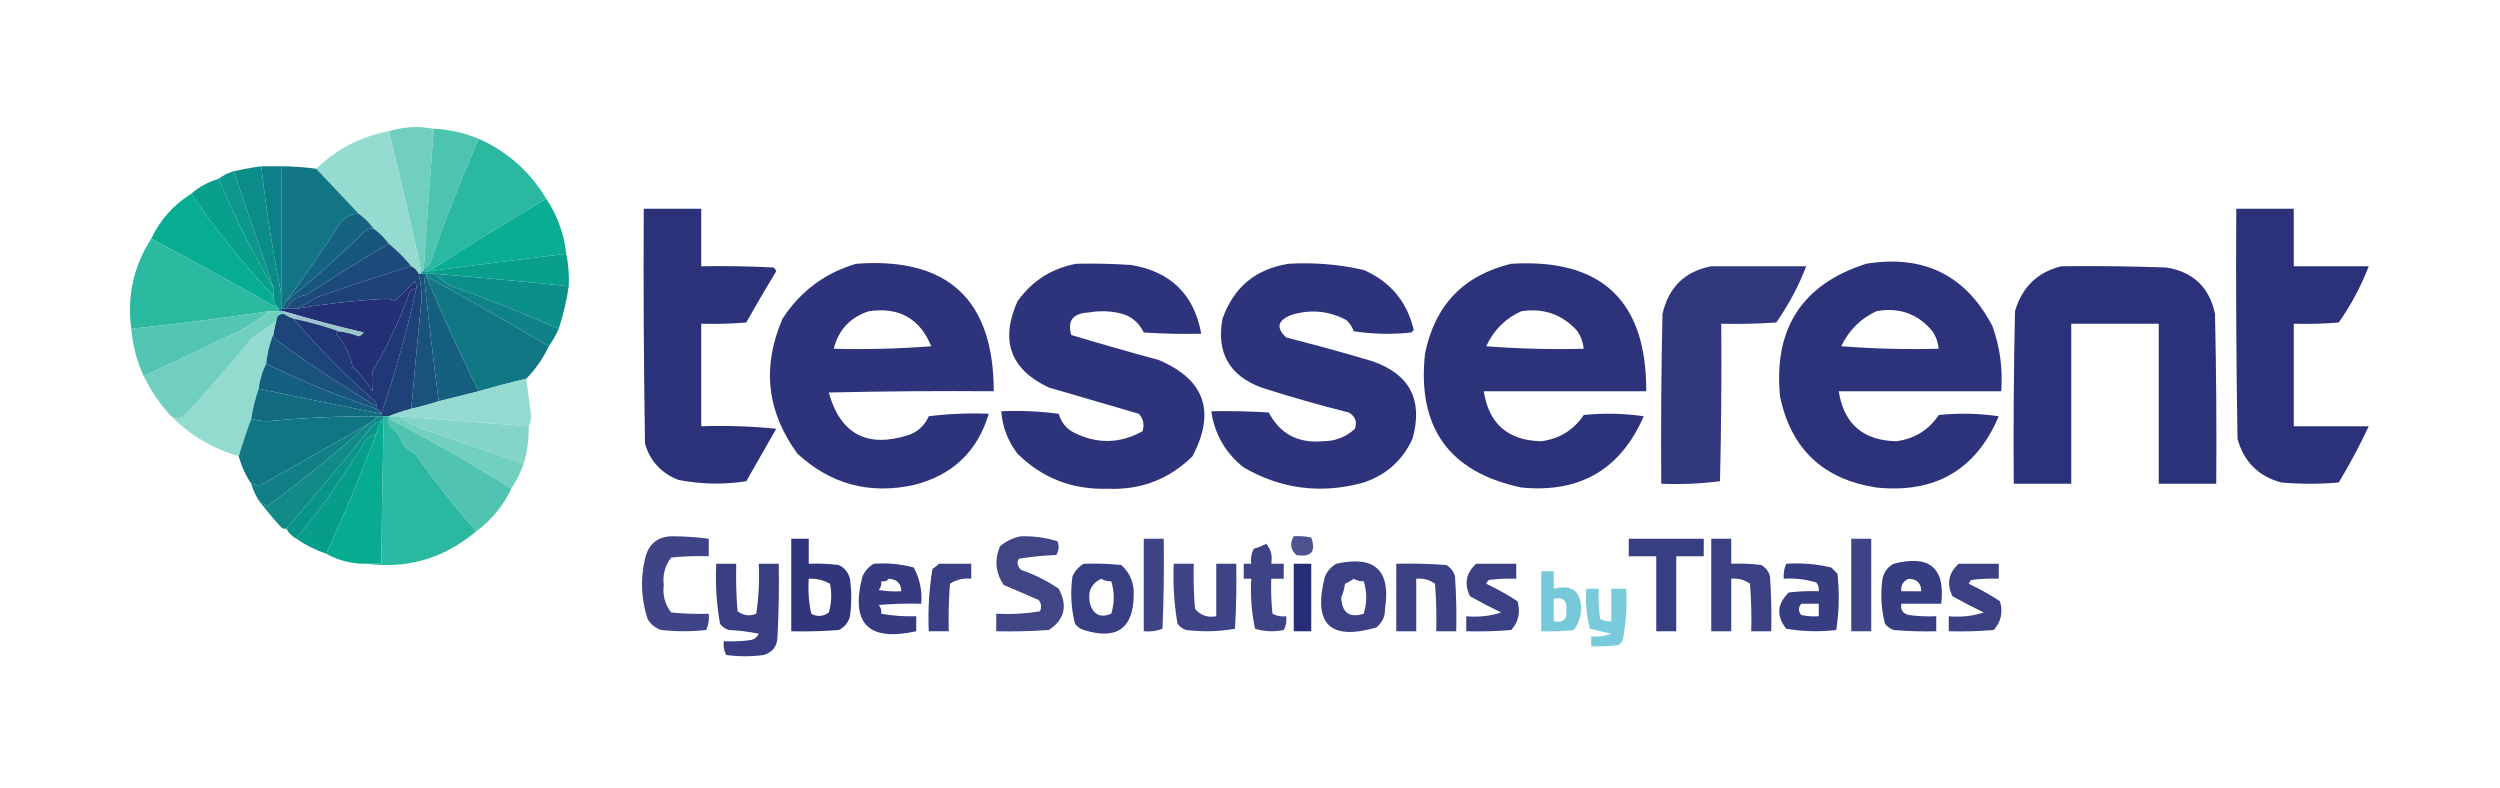 <?xml version="1.0" encoding="UTF-8"?>
<!DOCTYPE svg PUBLIC "-//W3C//DTD SVG 1.1//EN" "http://www.w3.org/Graphics/SVG/1.1/DTD/svg11.dtd">
<svg xmlns="http://www.w3.org/2000/svg" version="1.1" width="1000px" height="315px" style="shape-rendering:geometricPrecision; text-rendering:geometricPrecision; image-rendering:optimizeQuality; fill-rule:evenodd; clip-rule:evenodd" xmlns:xlink="http://www.w3.org/1999/xlink">
<g><path style="opacity:0.993" fill="#70cfbf" d="M 173.5,51.5 C 172.072,70.16 170.739,88.827 169.5,107.5C 169.5,107.833 169.5,108.167 169.5,108.5C 169.167,108.5 168.833,108.5 168.5,108.5C 164.485,89.772 160.152,71.105 155.5,52.5C 161.45,50.689 167.45,50.356 173.5,51.5 Z"/></g>
<g><path style="opacity:0.976" fill="#49c2ae" d="M 173.5,51.5 C 179.742,51.804 185.742,53.138 191.5,55.5C 184.399,71.876 177.899,88.543 172,105.5C 171.292,106.381 170.458,107.047 169.5,107.5C 170.739,88.827 172.072,70.16 173.5,51.5 Z"/></g>
<g><path style="opacity:0.978" fill="#94dacf" d="M 155.5,52.5 C 160.152,71.105 164.485,89.772 168.5,108.5C 168.5,108.833 168.5,109.167 168.5,109.5C 168.167,109.5 167.833,109.5 167.5,109.5C 166.833,108.167 165.833,107.167 164.5,106.5C 161.833,103.167 158.833,100.167 155.5,97.5C 153.833,95.167 151.833,93.167 149.5,91.5C 147.833,89.167 145.833,87.167 143.5,85.5C 137.833,79.5 132.167,73.5 126.5,67.5C 134.613,59.609 144.28,54.609 155.5,52.5 Z"/></g>
<g><path style="opacity:0.99" fill="#0b7f86" d="M 104.5,66.5 C 107.167,66.5 109.833,66.5 112.5,66.5C 112.593,83.603 112.593,100.603 112.5,117.5C 109.105,100.75 106.439,83.75 104.5,66.5 Z"/></g>
<g><path style="opacity:0.979" fill="#088a87" d="M 104.5,66.5 C 106.439,83.75 109.105,100.75 112.5,117.5C 112.5,119.5 112.5,121.5 112.5,123.5C 112.5,123.833 112.5,124.167 112.5,124.5C 112.167,124.5 111.833,124.5 111.5,124.5C 111.5,124.167 111.5,123.833 111.5,123.5C 110.058,122.18 109.392,120.514 109.5,118.5C 109.5,117.5 109.5,116.5 109.5,115.5C 104.163,99.822 98.83,84.156 93.5,68.5C 97.136,67.674 100.803,67.008 104.5,66.5 Z"/></g>
<g><path style="opacity:0.987" fill="#107484" d="M 112.5,66.5 C 117.193,66.54 121.859,66.873 126.5,67.5C 132.167,73.5 137.833,79.5 143.5,85.5C 141.071,85.444 138.737,86.444 136.5,88.5C 129.463,99.508 122.13,110.175 114.5,120.5C 113.89,121.391 113.557,122.391 113.5,123.5C 113.167,123.5 112.833,123.5 112.5,123.5C 112.5,121.5 112.5,119.5 112.5,117.5C 112.593,100.603 112.593,83.603 112.5,66.5 Z"/></g>
<g><path style="opacity:0.97" fill="#069389" d="M 93.5,68.5 C 98.83,84.156 104.163,99.822 109.5,115.5C 101.234,101.416 93.901,86.749 87.5,71.5C 89.25,70.13 91.25,69.13 93.5,68.5 Z"/></g>
<g><path style="opacity:0.971" fill="#24b79d" d="M 191.5,55.5 C 203.007,60.673 212.007,68.674 218.5,79.5C 202.511,88.977 186.845,98.644 171.5,108.5C 170.833,108.5 170.167,108.5 169.5,108.5C 169.5,108.167 169.5,107.833 169.5,107.5C 170.458,107.047 171.292,106.381 172,105.5C 177.899,88.543 184.399,71.876 191.5,55.5 Z"/></g>
<g><path style="opacity:0.974" fill="#039d8a" d="M 87.5,71.5 C 93.901,86.749 101.234,101.416 109.5,115.5C 109.5,116.5 109.5,117.5 109.5,118.5C 97.452,105.774 86.452,92.108 76.5,77.5C 79.678,74.742 83.345,72.742 87.5,71.5 Z"/></g>
<g><path style="opacity:0.98" fill="#05ac90" d="M 218.5,79.5 C 222.927,86.109 225.594,93.442 226.5,101.5C 208.156,103.74 189.822,106.073 171.5,108.5C 186.845,98.644 202.511,88.977 218.5,79.5 Z"/></g>
<g><path style="opacity:0.96" fill="#242a75" d="M 257.5,83.5 C 265.167,83.5 272.833,83.5 280.5,83.5C 280.5,91.167 280.5,98.833 280.5,106.5C 290.172,106.334 299.839,106.5 309.5,107C 309.957,107.414 310.291,107.914 310.5,108.5C 306.374,115.251 302.374,122.085 298.5,129C 292.509,129.499 286.509,129.666 280.5,129.5C 280.5,143.167 280.5,156.833 280.5,170.5C 290.522,170.168 300.522,170.501 310.5,171.5C 306.5,178.5 302.5,185.5 298.5,192.5C 289.457,193.882 280.457,193.715 271.5,192C 264.609,189.377 260.109,184.544 258,177.5C 257.5,146.168 257.333,114.835 257.5,83.5 Z"/></g>
<g><path style="opacity:0.958" fill="#242a75" d="M 894.5,83.5 C 902.167,83.5 909.833,83.5 917.5,83.5C 917.5,91.167 917.5,98.833 917.5,106.5C 927.5,106.5 937.5,106.5 947.5,106.5C 944.436,114.459 940.436,121.959 935.5,129C 929.509,129.499 923.509,129.666 917.5,129.5C 917.5,143.167 917.5,156.833 917.5,170.5C 927.5,170.5 937.5,170.5 947.5,170.5C 943.927,178.142 939.927,185.642 935.5,193C 927.833,193.667 920.167,193.667 912.5,193C 903.325,190.491 897.491,184.658 895,175.5C 894.5,144.835 894.333,114.168 894.5,83.5 Z"/></g>
<g><path style="opacity:1" fill="#156380" d="M 143.5,85.5 C 145.833,87.167 147.833,89.167 149.5,91.5C 148.448,91.35 147.448,91.517 146.5,92C 136.237,102.105 125.57,111.605 114.5,120.5C 122.13,110.175 129.463,99.508 136.5,88.5C 138.737,86.444 141.071,85.444 143.5,85.5 Z"/></g>
<g><path style="opacity:0.982" fill="#04ac90" d="M 76.5,77.5 C 86.452,92.108 97.452,105.774 109.5,118.5C 109.392,120.514 110.058,122.18 111.5,123.5C 94.829,113.989 77.829,104.656 60.5,95.5C 64.04,87.957 69.374,81.957 76.5,77.5 Z"/></g>
<g><path style="opacity:1" fill="#18577d" d="M 149.5,91.5 C 151.833,93.167 153.833,95.167 155.5,97.5C 144.414,104.064 133.414,110.897 122.5,118C 118.879,118.456 116.212,120.289 114.5,123.5C 114.167,123.5 113.833,123.5 113.5,123.5C 113.557,122.391 113.89,121.391 114.5,120.5C 125.57,111.605 136.237,102.105 146.5,92C 147.448,91.517 148.448,91.35 149.5,91.5 Z"/></g>
<g><path style="opacity:0.975" fill="#039d8a" d="M 226.5,101.5 C 227.373,105.768 227.706,110.102 227.5,114.5C 209.52,112.613 191.52,110.946 173.5,109.5C 172.5,109.5 171.5,109.5 170.5,109.5C 170.167,109.5 169.833,109.5 169.5,109.5C 169.167,109.5 168.833,109.5 168.5,109.5C 168.5,109.167 168.5,108.833 168.5,108.5C 168.833,108.5 169.167,108.5 169.5,108.5C 170.167,108.5 170.833,108.5 171.5,108.5C 189.822,106.073 208.156,103.74 226.5,101.5 Z"/></g>
<g><path style="opacity:1" fill="#1c4a7a" d="M 155.5,97.5 C 158.833,100.167 161.833,103.167 164.5,106.5C 151.776,110.355 139.11,114.522 126.5,119C 123.895,120.797 121.229,122.297 118.5,123.5C 117.167,123.5 115.833,123.5 114.5,123.5C 116.212,120.289 118.879,118.456 122.5,118C 133.414,110.897 144.414,104.064 155.5,97.5 Z"/></g>
<g><path style="opacity:0.953" fill="#242a75" d="M 342.5,105.5 C 379.131,102.798 397.464,119.798 397.5,156.5C 375.497,156.333 353.497,156.5 331.5,157C 336.173,173.672 346.839,179.339 363.5,174C 367.246,172.631 369.912,170.131 371.5,166.5C 379.472,165.502 387.472,165.169 395.5,165.5C 390.988,180.62 380.988,190.12 365.5,194C 347.755,197.857 332.255,193.69 319,181.5C 306.695,164.688 304.695,146.688 313,127.5C 320.172,116.481 330.005,109.148 342.5,105.5 Z M 347.5,124.5 C 359.584,122.704 367.917,127.37 372.5,138.5C 359.517,139.499 346.517,139.832 333.5,139.5C 335.426,131.908 340.093,126.908 347.5,124.5 Z"/></g>
<g><path style="opacity:0.953" fill="#242a75" d="M 430.5,105.5 C 437.841,105.334 445.174,105.5 452.5,106C 468.34,108.674 477.674,117.841 480.5,133.5C 472.826,133.666 465.159,133.5 457.5,133C 455.23,128.395 451.564,125.728 446.5,125C 442.833,124.333 439.167,124.333 435.5,125C 429.191,125.277 426.858,128.277 428.5,134C 440.094,137.483 451.761,140.816 463.5,144C 481.88,151.801 486.38,164.634 477,182.5C 467.63,191.738 456.297,196.071 443,195.5C 428.944,195.929 416.944,191.262 407,181.5C 403.146,176.461 400.979,170.795 400.5,164.5C 408.196,164.169 415.862,164.503 423.5,165.5C 424.441,168.901 426.441,171.401 429.5,173C 438.82,177.677 447.987,177.51 457,172.5C 457.839,169.86 457.339,167.527 455.5,165.5C 443.522,162.005 431.522,158.505 419.5,155C 404.133,147.751 399.966,136.251 407,120.5C 412.863,112.324 420.696,107.324 430.5,105.5 Z"/></g>
<g><path style="opacity:0.953" fill="#242a75" d="M 515.5,105.5 C 525.642,104.915 535.642,105.748 545.5,108C 556.165,112.661 562.832,120.661 565.5,132C 565.167,132.333 564.833,132.667 564.5,133C 556.812,133.831 549.145,133.665 541.5,132.5C 540.872,130.742 539.872,129.242 538.5,128C 531.455,124.296 524.122,123.629 516.5,126C 510.992,128.155 510.325,131.155 514.5,135C 526.066,137.933 537.566,141.1 549,144.5C 563.979,149.735 569.313,160.068 565,175.5C 561.043,184.122 554.543,189.955 545.5,193C 528.607,197.699 512.607,195.699 497.5,187C 490.192,181.217 485.859,173.717 484.5,164.5C 492.174,164.334 499.841,164.5 507.5,165C 511.996,173.52 519.162,177.353 529,176.5C 534.055,176.505 538.388,174.838 542,171.5C 542.92,168.692 542.087,166.525 539.5,165C 527.738,162.047 516.071,158.713 504.5,155C 491.681,150.199 486.514,141.033 489,127.5C 493.433,114.902 502.267,107.569 515.5,105.5 Z"/></g>
<g><path style="opacity:0.954" fill="#242a75" d="M 604.5,105.5 C 640.645,103.312 658.645,120.312 658.5,156.5C 636.833,156.5 615.167,156.5 593.5,156.5C 595.54,169.536 603.207,176.202 616.5,176.5C 623.801,175.522 629.468,172.022 633.5,166C 641.521,165.168 649.521,165.335 657.5,166.5C 648.223,187.814 631.89,197.314 608.5,195C 579.669,188.879 566.835,171.045 570,141.5C 573.901,122.101 585.401,110.101 604.5,105.5 Z M 608.5,124.5 C 617.502,123.111 625.002,125.777 631,132.5C 632.411,134.65 633.245,136.984 633.5,139.5C 620.483,139.832 607.483,139.499 594.5,138.5C 597.477,132.036 602.144,127.37 608.5,124.5 Z"/></g>
<g><path style="opacity:0.954" fill="#242a75" d="M 746.5,105.5 C 769.541,101.771 786.374,110.104 797,130.5C 799.995,138.905 801.161,147.572 800.5,156.5C 778.833,156.5 757.167,156.5 735.5,156.5C 737.513,169.506 745.18,176.172 758.5,176.5C 765.801,175.522 771.468,172.022 775.5,166C 783.521,165.168 791.521,165.335 799.5,166.5C 790.375,187.967 774.042,197.467 750.5,195C 729.2,191.699 716.367,179.532 712,158.5C 709.405,131.323 720.905,113.657 746.5,105.5 Z M 750.5,124.5 C 759.595,122.802 767.095,125.469 773,132.5C 774.411,134.65 775.245,136.984 775.5,139.5C 762.483,139.832 749.483,139.499 736.5,138.5C 739.575,132.092 744.241,127.425 750.5,124.5 Z"/></g>
<g><path style="opacity:0.934" fill="#242a75" d="M 684.5,106.5 C 697.167,106.5 709.833,106.5 722.5,106.5C 719.436,114.459 715.436,121.959 710.5,129C 703.174,129.5 695.841,129.666 688.5,129.5C 688.667,150.503 688.5,171.503 688,192.5C 680.253,193.482 672.42,193.815 664.5,193.5C 664.333,170.831 664.5,148.164 665,125.5C 667.451,114.88 673.951,108.547 684.5,106.5 Z"/></g>
<g><path style="opacity:0.963" fill="#242a75" d="M 824.5,106.5 C 838.504,106.333 852.504,106.5 866.5,107C 877.212,108.712 883.712,114.879 886,125.5C 886.5,148.164 886.667,170.831 886.5,193.5C 878.833,193.5 871.167,193.5 863.5,193.5C 863.5,172.167 863.5,150.833 863.5,129.5C 851.833,129.5 840.167,129.5 828.5,129.5C 828.5,150.833 828.5,172.167 828.5,193.5C 820.833,193.5 813.167,193.5 805.5,193.5C 805.333,170.498 805.5,147.498 806,124.5C 808.789,114.875 814.956,108.875 824.5,106.5 Z"/></g>
<g><path style="opacity:0.992" fill="#2ab89f" d="M 60.5,95.5 C 77.829,104.656 94.829,113.989 111.5,123.5C 111.5,123.833 111.5,124.167 111.5,124.5C 110.167,124.5 108.833,124.5 107.5,124.5C 89.221,127.243 70.888,129.577 52.5,131.5C 50.77,118.428 53.437,106.428 60.5,95.5 Z"/></g>
<g><path style="opacity:0.977" fill="#088d88" d="M 173.5,109.5 C 191.52,110.946 209.52,112.613 227.5,114.5C 226.639,120.278 225.306,125.944 223.5,131.5C 209.05,125.182 194.383,119.349 179.5,114C 177.369,112.53 175.369,111.03 173.5,109.5 Z"/></g>
<g><path style="opacity:0.982" fill="#0b8086" d="M 170.5,110.5 C 170.5,110.167 170.5,109.833 170.5,109.5C 171.5,109.5 172.5,109.5 173.5,109.5C 175.369,111.03 177.369,112.53 179.5,114C 194.383,119.349 209.05,125.182 223.5,131.5C 222.404,134.032 221.071,136.365 219.5,138.5C 203.302,128.902 186.969,119.569 170.5,110.5 Z"/></g>
<g><path style="opacity:0.999" fill="#1e4178" d="M 164.5,106.5 C 165.833,107.167 166.833,108.167 167.5,109.5C 168.419,113.446 168.752,117.279 168.5,121C 167.098,135.116 165.765,149.283 164.5,163.5C 161.368,164.36 158.368,165.36 155.5,166.5C 154.833,166.5 154.167,166.5 153.5,166.5C 153.167,166.5 152.833,166.5 152.5,166.5C 152.5,166.167 152.5,165.833 152.5,165.5C 158.08,149.193 162.746,132.527 166.5,115.5C 166.649,114.448 166.483,113.448 166,112.5C 163.333,115.167 160.667,117.833 158,120.5C 156.938,119.903 155.772,119.57 154.5,119.5C 142.418,120.177 130.418,121.51 118.5,123.5C 121.229,122.297 123.895,120.797 126.5,119C 139.11,114.522 151.776,110.355 164.5,106.5 Z"/></g>
<g><path style="opacity:1" fill="#15607f" d="M 169.5,109.5 C 169.833,109.5 170.167,109.5 170.5,109.5C 170.5,109.833 170.5,110.167 170.5,110.5C 176.952,126.072 183.952,141.405 191.5,156.5C 186.166,157.834 180.833,159.167 175.5,160.5C 173.254,143.528 171.254,126.528 169.5,109.5 Z"/></g>
<g><path style="opacity:0.982" fill="#0f7583" d="M 170.5,110.5 C 186.969,119.569 203.302,128.902 219.5,138.5C 217.237,143.365 214.237,147.698 210.5,151.5C 204.123,153.011 197.79,154.677 191.5,156.5C 183.952,141.405 176.952,126.072 170.5,110.5 Z"/></g>
<g><path style="opacity:1" fill="#233076" d="M 166.5,115.5 C 165.504,115.414 164.671,115.748 164,116.5C 160.082,127.669 155.082,138.336 149,148.5C 149.253,151.133 149.253,153.8 149,156.5C 146.683,152.854 144.016,149.52 141,146.5C 139.893,141.619 137.726,137.286 134.5,133.5C 134.624,132.893 134.957,132.56 135.5,132.5C 138.238,132.851 140.904,133.518 143.5,134.5C 144.308,134.192 144.975,133.692 145.5,133C 134.731,130.464 124.064,127.631 113.5,124.5C 113.167,124.5 112.833,124.5 112.5,124.5C 112.5,124.167 112.5,123.833 112.5,123.5C 112.833,123.5 113.167,123.5 113.5,123.5C 113.833,123.5 114.167,123.5 114.5,123.5C 115.833,123.5 117.167,123.5 118.5,123.5C 130.418,121.51 142.418,120.177 154.5,119.5C 155.772,119.57 156.938,119.903 158,120.5C 160.667,117.833 163.333,115.167 166,112.5C 166.483,113.448 166.649,114.448 166.5,115.5 Z"/></g>
<g><path style="opacity:0.788" fill="#80b7be" d="M 113.5,124.5 C 124.064,127.631 134.731,130.464 145.5,133C 144.975,133.692 144.308,134.192 143.5,134.5C 140.904,133.518 138.238,132.851 135.5,132.5C 129.709,130.464 123.709,128.798 117.5,127.5C 116.005,127.011 114.671,126.345 113.5,125.5C 113.5,125.167 113.5,124.833 113.5,124.5 Z"/></g>
<g><path style="opacity:0.992" fill="#51c5b1" d="M 107.5,124.5 C 103.9,127.643 99.9,130.309 95.5,132.5C 82.812,138.511 70.145,144.511 57.5,150.5C 54.745,144.481 53.078,138.147 52.5,131.5C 70.888,129.577 89.221,127.243 107.5,124.5 Z"/></g>
<g><path style="opacity:1" fill="#1c4579" d="M 113.5,125.5 C 114.671,126.345 116.005,127.011 117.5,127.5C 127.414,139.248 138.247,150.248 150,160.5C 150.464,161.094 150.631,161.761 150.5,162.5C 136.795,154.307 123.462,145.474 110.5,136C 109.748,135.329 109.414,134.496 109.5,133.5C 109.629,131.784 109.962,130.117 110.5,128.5C 110.5,126.5 111.5,125.5 113.5,125.5 Z"/></g>
<g><path style="opacity:0.998" fill="#93dacf" d="M 110.5,128.5 C 109.962,130.117 109.629,131.784 109.5,133.5C 107.898,137.239 106.898,141.239 106.5,145.5C 104.899,148.55 103.899,151.884 103.5,155.5C 102.097,159.381 101.097,163.381 100.5,167.5C 98.679,172.452 97.012,177.452 95.5,182.5C 85.071,179.457 76.071,174.124 68.5,166.5C 70.239,167.434 71.905,167.434 73.5,166.5C 82.815,156.513 91.815,146.18 100.5,135.5C 103.906,133.065 107.239,130.732 110.5,128.5 Z"/></g>
<g><path style="opacity:1" fill="#19527c" d="M 167.5,109.5 C 167.833,109.5 168.167,109.5 168.5,109.5C 168.833,109.5 169.167,109.5 169.5,109.5C 171.254,126.528 173.254,143.528 175.5,160.5C 171.893,161.652 168.227,162.652 164.5,163.5C 165.765,149.283 167.098,135.116 168.5,121C 168.752,117.279 168.419,113.446 167.5,109.5 Z"/></g>
<g><path style="opacity:1" fill="#19527c" d="M 109.5,133.5 C 109.414,134.496 109.748,135.329 110.5,136C 123.462,145.474 136.795,154.307 150.5,162.5C 150.5,162.833 150.5,163.167 150.5,163.5C 135.367,158.46 120.7,152.46 106.5,145.5C 106.898,141.239 107.898,137.239 109.5,133.5 Z"/></g>
<g><path style="opacity:1" fill="#203877" d="M 166.5,115.5 C 162.746,132.527 158.08,149.193 152.5,165.5C 152.167,164.5 151.5,163.833 150.5,163.5C 150.5,163.167 150.5,162.833 150.5,162.5C 150.631,161.761 150.464,161.094 150,160.5C 138.247,150.248 127.414,139.248 117.5,127.5C 123.709,128.798 129.709,130.464 135.5,132.5C 134.957,132.56 134.624,132.893 134.5,133.5C 137.726,137.286 139.893,141.619 141,146.5C 144.016,149.52 146.683,152.854 149,156.5C 149.253,153.8 149.253,151.133 149,148.5C 155.082,138.336 160.082,127.669 164,116.5C 164.671,115.748 165.504,115.414 166.5,115.5 Z"/></g>
<g><path style="opacity:0.999" fill="#70cfbf" d="M 107.5,124.5 C 108.833,124.5 110.167,124.5 111.5,124.5C 111.833,124.5 112.167,124.5 112.5,124.5C 112.833,124.5 113.167,124.5 113.5,124.5C 113.5,124.833 113.5,125.167 113.5,125.5C 111.5,125.5 110.5,126.5 110.5,128.5C 107.239,130.732 103.906,133.065 100.5,135.5C 91.815,146.18 82.815,156.513 73.5,166.5C 71.905,167.434 70.239,167.434 68.5,166.5C 64.052,161.716 60.386,156.383 57.5,150.5C 70.145,144.511 82.812,138.511 95.5,132.5C 99.9,130.309 103.9,127.643 107.5,124.5 Z"/></g>
<g><path style="opacity:1" fill="#165e7f" d="M 106.5,145.5 C 120.7,152.46 135.367,158.46 150.5,163.5C 151.5,163.833 152.167,164.5 152.5,165.5C 136.15,162.275 119.817,158.941 103.5,155.5C 103.899,151.884 104.899,148.55 106.5,145.5 Z"/></g>
<g><path style="opacity:1" fill="#126b81" d="M 103.5,155.5 C 119.817,158.941 136.15,162.275 152.5,165.5C 152.5,165.833 152.5,166.167 152.5,166.5C 152.167,166.5 151.833,166.5 151.5,166.5C 136.79,166.4 121.957,167.067 107,168.5C 104.639,168.496 102.473,168.163 100.5,167.5C 101.097,163.381 102.097,159.381 103.5,155.5 Z"/></g>
<g><path style="opacity:0.973" fill="#93dacf" d="M 210.5,151.5 C 211.165,156.49 211.832,161.49 212.5,166.5C 212.489,168.045 212.156,169.378 211.5,170.5C 194.162,169.218 176.829,167.884 159.5,166.5C 158.167,166.5 156.833,166.5 155.5,166.5C 158.368,165.36 161.368,164.36 164.5,163.5C 168.227,162.652 171.893,161.652 175.5,160.5C 180.833,159.167 186.166,157.834 191.5,156.5C 197.79,154.677 204.123,153.011 210.5,151.5 Z"/></g>
<g><path style="opacity:1" fill="#107684" d="M 151.5,166.5 C 150.167,167.5 148.833,168.5 147.5,169.5C 132.856,177.823 118.189,186.157 103.5,194.5C 102.583,193.873 101.583,193.539 100.5,193.5C 98.276,190.193 96.609,186.527 95.5,182.5C 97.012,177.452 98.679,172.452 100.5,167.5C 102.473,168.163 104.639,168.496 107,168.5C 121.957,167.067 136.79,166.4 151.5,166.5 Z"/></g>
<g><path style="opacity:1" fill="#108086" d="M 147.5,169.5 C 134.529,181.08 121.029,192.08 107,202.5C 106.329,201.748 105.496,201.414 104.5,201.5C 102.642,199.117 101.308,196.45 100.5,193.5C 101.583,193.539 102.583,193.873 103.5,194.5C 118.189,186.157 132.856,177.823 147.5,169.5 Z"/></g>
<g><path style="opacity:0.97" fill="#81d4c7" d="M 159.5,166.5 C 176.829,167.884 194.162,169.218 211.5,170.5C 211.57,175.609 210.903,180.609 209.5,185.5C 195.486,180.773 181.486,175.94 167.5,171C 164.552,169.763 161.885,168.263 159.5,166.5 Z"/></g>
<g><path style="opacity:1" fill="#128a88" d="M 151.5,166.5 C 151.833,166.5 152.167,166.5 152.5,166.5C 152.833,166.5 153.167,166.5 153.5,166.5C 153.5,166.833 153.5,167.167 153.5,167.5C 152.833,167.5 152.5,167.833 152.5,168.5C 150.629,168.859 149.129,169.859 148,171.5C 137.076,184.999 125.91,198.332 114.5,211.5C 113.761,211.631 113.094,211.464 112.5,211C 109.707,207.895 107.04,204.728 104.5,201.5C 105.496,201.414 106.329,201.748 107,202.5C 121.029,192.08 134.529,181.08 147.5,169.5C 148.833,168.5 150.167,167.5 151.5,166.5 Z"/></g>
<g><path style="opacity:1" fill="#079d8b" d="M 150.5,173.5 C 144.391,189.854 137.724,205.854 130.5,221.5C 126.217,220.025 122.217,218.025 118.5,215.5C 128.549,203.258 137.716,190.258 146,176.5C 147.271,175.117 148.771,174.117 150.5,173.5 Z"/></g>
<g><path style="opacity:0.958" fill="#6dcebe" d="M 155.5,167.5 C 155.5,167.167 155.5,166.833 155.5,166.5C 156.833,166.5 158.167,166.5 159.5,166.5C 161.885,168.263 164.552,169.763 167.5,171C 181.486,175.94 195.486,180.773 209.5,185.5C 208.203,189.083 206.537,192.416 204.5,195.5C 188.619,185.392 172.285,176.059 155.5,167.5 Z"/></g>
<g><path style="opacity:0.994" fill="#07ac90" d="M 153.5,167.5 C 153.042,186.831 152.708,206.164 152.5,225.5C 150.5,225.5 148.5,225.5 146.5,225.5C 140.721,225.566 135.387,224.233 130.5,221.5C 137.724,205.854 144.391,189.854 150.5,173.5C 150.893,171.716 151.559,170.05 152.5,168.5C 152.5,167.833 152.833,167.5 153.5,167.5 Z"/></g>
<g><path style="opacity:0.974" fill="#4dc3af" d="M 155.5,167.5 C 172.285,176.059 188.619,185.392 204.5,195.5C 201.314,202.355 196.648,208.022 190.5,212.5C 181.816,202.641 173.65,192.308 166,181.5C 164.045,180.547 162.378,179.213 161,177.5C 160.07,174.638 158.403,172.305 156,170.5C 155.517,169.552 155.351,168.552 155.5,167.5 Z"/></g>
<g><path style="opacity:0.978" fill="#26b79e" d="M 153.5,166.5 C 154.167,166.5 154.833,166.5 155.5,166.5C 155.5,166.833 155.5,167.167 155.5,167.5C 155.351,168.552 155.517,169.552 156,170.5C 158.403,172.305 160.07,174.638 161,177.5C 162.378,179.213 164.045,180.547 166,181.5C 173.65,192.308 181.816,202.641 190.5,212.5C 177.676,223.333 163.009,227.666 146.5,225.5C 148.5,225.5 150.5,225.5 152.5,225.5C 152.708,206.164 153.042,186.831 153.5,167.5C 153.5,167.167 153.5,166.833 153.5,166.5 Z"/></g>
<g><path style="opacity:1" fill="#099489" d="M 152.5,168.5 C 151.559,170.05 150.893,171.716 150.5,173.5C 148.771,174.117 147.271,175.117 146,176.5C 137.716,190.258 128.549,203.258 118.5,215.5C 116.833,214.5 115.5,213.167 114.5,211.5C 125.91,198.332 137.076,184.999 148,171.5C 149.129,169.859 150.629,168.859 152.5,168.5 Z"/></g>
<g><path style="opacity:0.878" fill="#242a75" d="M 268.5,214.5 C 273.527,214.503 278.527,214.836 283.5,215.5C 283.5,217.833 283.5,220.167 283.5,222.5C 278.489,222.334 273.489,222.501 268.5,223C 266.007,226.174 265.007,229.841 265.5,234C 265.007,238.159 266.007,241.826 268.5,245C 273.489,245.499 278.489,245.666 283.5,245.5C 283.756,247.792 283.423,249.959 282.5,252C 276.5,252.667 270.5,252.667 264.5,252C 262.061,251.226 260.227,249.726 259,247.5C 256.456,239.578 256.122,231.578 258,223.5C 259.299,217.787 262.799,214.787 268.5,214.5 Z"/></g>
<g><path style="opacity:0.868" fill="#242a75" d="M 408.5,214.5 C 413.477,214.392 418.31,215.059 423,216.5C 423.743,218.441 423.576,220.274 422.5,222C 417.467,222.171 412.467,222.671 407.5,223.5C 406.653,225.061 406.986,226.561 408.5,228C 413.877,229.842 418.877,232.342 423.5,235.5C 427.173,242.362 425.84,247.862 419.5,252C 412.508,252.5 405.508,252.666 398.5,252.5C 398.5,250.167 398.5,247.833 398.5,245.5C 404.425,245.808 410.259,245.475 416,244.5C 416.72,242.888 416.554,241.388 415.5,240C 410.833,238 406.167,236 401.5,234C 398.221,229.147 397.721,223.98 400,218.5C 402.564,216.376 405.397,215.042 408.5,214.5 Z"/></g>
<g><path style="opacity:0.802" fill="#242a75" d="M 517.5,214.5 C 519.857,214.337 522.19,214.503 524.5,215C 526.486,220.683 524.486,223.016 518.5,222C 516.163,219.806 515.83,217.306 517.5,214.5 Z"/></g>
<g><path style="opacity:0.942" fill="#242a75" d="M 316.5,215.5 C 318.833,215.5 321.167,215.5 323.5,215.5C 323.5,218.833 323.5,222.167 323.5,225.5C 327.514,225.334 331.514,225.501 335.5,226C 337.815,227.109 339.315,228.943 340,231.5C 340.667,236.5 340.667,241.5 340,246.5C 339.315,249.057 337.815,250.891 335.5,252C 329.175,252.5 322.842,252.666 316.5,252.5C 316.5,240.167 316.5,227.833 316.5,215.5 Z M 323.5,231.5 C 326.545,231.342 329.379,232.009 332,233.5C 332.793,237.423 332.626,241.256 331.5,245C 329.246,246.651 326.912,246.818 324.5,245.5C 323.507,240.88 323.173,236.214 323.5,231.5 Z"/></g>
<g><path style="opacity:0.874" fill="#242a75" d="M 457.5,215.5 C 460.167,215.5 462.833,215.5 465.5,215.5C 465.667,227.505 465.5,239.505 465,251.5C 462.619,252.435 460.119,252.768 457.5,252.5C 457.5,240.167 457.5,227.833 457.5,215.5 Z"/></g>
<g><path style="opacity:0.906" fill="#242a75" d="M 651.5,215.5 C 661.5,215.5 671.5,215.5 681.5,215.5C 681.5,217.833 681.5,220.167 681.5,222.5C 677.833,222.5 674.167,222.5 670.5,222.5C 670.5,232.5 670.5,242.5 670.5,252.5C 667.833,252.5 665.167,252.5 662.5,252.5C 662.5,242.5 662.5,232.5 662.5,222.5C 658.833,222.5 655.167,222.5 651.5,222.5C 651.5,220.167 651.5,217.833 651.5,215.5 Z"/></g>
<g><path style="opacity:0.892" fill="#242a75" d="M 684.5,215.5 C 687.167,215.5 689.833,215.5 692.5,215.5C 692.5,218.833 692.5,222.167 692.5,225.5C 696.514,225.334 700.514,225.501 704.5,226C 706.259,227.008 707.426,228.508 708,230.5C 708.5,237.826 708.666,245.159 708.5,252.5C 705.833,252.5 703.167,252.5 700.5,252.5C 700.666,246.158 700.5,239.825 700,233.5C 697.772,231.887 695.272,231.22 692.5,231.5C 692.5,238.5 692.5,245.5 692.5,252.5C 689.833,252.5 687.167,252.5 684.5,252.5C 684.5,240.167 684.5,227.833 684.5,215.5 Z"/></g>
<g><path style="opacity:0.872" fill="#242a75" d="M 740.5,215.5 C 743.167,215.5 745.833,215.5 748.5,215.5C 748.5,227.833 748.5,240.167 748.5,252.5C 745.833,252.5 743.167,252.5 740.5,252.5C 740.5,240.167 740.5,227.833 740.5,215.5 Z"/></g>
<g><path style="opacity:0.876" fill="#242a75" d="M 506.5,217.5 C 508.369,219.635 509.036,222.302 508.5,225.5C 510.167,225.5 511.833,225.5 513.5,225.5C 513.5,227.5 513.5,229.5 513.5,231.5C 511.833,231.5 510.167,231.5 508.5,231.5C 508.334,236.179 508.501,240.845 509,245.5C 510.699,246.406 512.533,246.739 514.5,246.5C 514.739,248.467 514.406,250.301 513.5,252C 509.577,252.793 505.744,252.626 502,251.5C 500.623,244.924 500.123,238.257 500.5,231.5C 499.5,231.5 498.5,231.5 497.5,231.5C 497.5,229.5 497.5,227.5 497.5,225.5C 498.5,225.5 499.5,225.5 500.5,225.5C 500.201,223.396 500.534,221.396 501.5,219.5C 503.336,218.972 505.003,218.306 506.5,217.5 Z"/></g>
<g><path style="opacity:0.901" fill="#242a75" d="M 286.5,225.5 C 289.167,225.5 291.833,225.5 294.5,225.5C 294.334,231.842 294.5,238.175 295,244.5C 297.374,246.246 299.874,246.58 302.5,245.5C 303.497,238.866 303.83,232.2 303.5,225.5C 306.167,225.5 308.833,225.5 311.5,225.5C 311.666,235.172 311.5,244.839 311,254.5C 310.987,258.368 309.153,260.868 305.5,262C 300.5,262.667 295.5,262.667 290.5,262C 289.594,260.301 289.261,258.467 289.5,256.5C 293.182,256.665 296.848,256.499 300.5,256C 301.91,255.632 302.91,254.799 303.5,253.5C 299.541,252.673 295.541,252.173 291.5,252C 290.069,251.535 288.903,250.701 288,249.5C 286.599,241.585 286.099,233.585 286.5,225.5 Z"/></g>
<g><path style="opacity:0.915" fill="#242a75" d="M 349.5,225.5 C 354.959,225.103 360.292,225.603 365.5,227C 367.92,231.504 368.92,236.337 368.5,241.5C 362.824,241.334 357.157,241.501 351.5,242C 352.337,243.011 352.67,244.178 352.5,245.5C 357.119,246.314 361.786,246.647 366.5,246.5C 366.5,248.5 366.5,250.5 366.5,252.5C 347.246,256.748 340.08,249.414 345,230.5C 346.025,228.313 347.525,226.646 349.5,225.5 Z M 355.5,231.5 C 358.763,231.674 360.43,233.341 360.5,236.5C 357.482,236.665 354.482,236.498 351.5,236C 352.337,234.989 352.67,233.822 352.5,232.5C 353.791,232.737 354.791,232.404 355.5,231.5 Z"/></g>
<g><path style="opacity:0.898" fill="#242a75" d="M 375.5,225.5 C 379.833,225.5 384.167,225.5 388.5,225.5C 388.5,227.5 388.5,229.5 388.5,231.5C 385.398,231.154 382.565,231.821 380,233.5C 379.5,239.825 379.334,246.158 379.5,252.5C 376.833,252.5 374.167,252.5 371.5,252.5C 371.13,244.097 371.63,235.764 373,227.5C 373.995,226.934 374.828,226.267 375.5,225.5 Z"/></g>
<g><path style="opacity:0.904" fill="#242a75" d="M 433.5,225.5 C 438.511,225.334 443.511,225.501 448.5,226C 452.01,229.143 453.677,233.143 453.5,238C 453.337,251.441 446.67,256.108 433.5,252C 432.069,251.535 430.903,250.701 430,249.5C 428.419,243.277 428.085,236.944 429,230.5C 430.025,228.313 431.525,226.646 433.5,225.5 Z M 440.5,231.5 C 441.708,232.234 443.041,232.567 444.5,232.5C 445.833,236.833 445.833,241.167 444.5,245.5C 440.2,247.267 437.367,245.933 436,241.5C 434.944,236.778 436.444,233.445 440.5,231.5 Z"/></g>
<g><path style="opacity:0.88" fill="#242a75" d="M 469.5,225.5 C 472.167,225.5 474.833,225.5 477.5,225.5C 477.334,231.509 477.501,237.509 478,243.5C 480.153,246.124 482.987,247.124 486.5,246.5C 486.5,239.5 486.5,232.5 486.5,225.5C 489.167,225.5 491.833,225.5 494.5,225.5C 494.666,234.173 494.5,242.84 494,251.5C 487.582,252.643 481.082,252.81 474.5,252C 473.069,251.535 471.903,250.701 471,249.5C 469.637,241.571 469.137,233.571 469.5,225.5 Z"/></g>
<g><path style="opacity:0.986" fill="#242a75" d="M 517.5,225.5 C 519.833,225.5 522.167,225.5 524.5,225.5C 524.5,234.5 524.5,243.5 524.5,252.5C 522.167,252.5 519.833,252.5 517.5,252.5C 517.5,243.5 517.5,234.5 517.5,225.5 Z"/></g>
<g><path style="opacity:0.894" fill="#242a75" d="M 534.5,225.5 C 549.884,222.054 556.384,228.054 554,243.5C 554.053,246.613 552.886,249.113 550.5,251C 531.888,256.389 525.055,249.556 530,230.5C 531.025,228.313 532.525,226.646 534.5,225.5 Z M 541.5,231.5 C 542.708,232.234 544.041,232.567 545.5,232.5C 546.833,236.833 546.833,241.167 545.5,245.5C 539.75,247.284 536.75,245.117 536.5,239C 537.249,237.266 537.749,235.433 538,233.5C 539.302,232.915 540.469,232.249 541.5,231.5 Z"/></g>
<g><path style="opacity:0.889" fill="#242a75" d="M 558.5,225.5 C 565.175,225.334 571.842,225.5 578.5,226C 580.259,227.008 581.426,228.508 582,230.5C 582.5,237.826 582.666,245.159 582.5,252.5C 579.833,252.5 577.167,252.5 574.5,252.5C 574.666,246.158 574.5,239.825 574,233.5C 571.772,231.887 569.272,231.22 566.5,231.5C 566.5,238.5 566.5,245.5 566.5,252.5C 563.833,252.5 561.167,252.5 558.5,252.5C 558.5,243.5 558.5,234.5 558.5,225.5 Z"/></g>
<g><path style="opacity:0.892" fill="#242a75" d="M 590.5,225.5 C 595.833,225.5 601.167,225.5 606.5,225.5C 606.5,227.5 606.5,229.5 606.5,231.5C 602.818,231.335 599.152,231.501 595.5,232C 595.043,232.414 594.709,232.914 594.5,233.5C 598.859,235.558 603.025,237.891 607,240.5C 608.262,244.909 607.428,248.743 604.5,252C 598.509,252.499 592.509,252.666 586.5,252.5C 586.5,250.5 586.5,248.5 586.5,246.5C 591.361,246.937 596.028,246.437 600.5,245C 596.286,242.976 592.119,240.809 588,238.5C 585.567,233.498 586.401,229.165 590.5,225.5 Z"/></g>
<g><path style="opacity:0.91" fill="#242a75" d="M 714.5,225.5 C 720.621,225.09 726.621,225.59 732.5,227C 733.333,227.833 734.167,228.667 735,229.5C 735.813,237.08 735.647,244.58 734.5,252C 727.782,252.795 721.116,252.628 714.5,251.5C 710.467,246.387 710.8,241.553 715.5,237C 719.486,236.501 723.486,236.334 727.5,236.5C 727.67,235.178 727.337,234.011 726.5,233C 722.27,231.71 717.936,231.21 713.5,231.5C 713.325,229.379 713.659,227.379 714.5,225.5 Z M 720.5,241.5 C 722.833,241.5 725.167,241.5 727.5,241.5C 727.5,243.167 727.5,244.833 727.5,246.5C 725.143,246.663 722.81,246.497 720.5,246C 719.272,244.51 719.272,243.01 720.5,241.5 Z"/></g>
<g><path style="opacity:0.91" fill="#242a75" d="M 757.5,225.5 C 771.828,221.793 778.162,227.126 776.5,241.5C 771.167,241.5 765.833,241.5 760.5,241.5C 760.137,243.911 761.137,245.411 763.5,246C 767.152,246.499 770.818,246.665 774.5,246.5C 774.5,248.5 774.5,250.5 774.5,252.5C 768.824,252.666 763.157,252.499 757.5,252C 756.069,251.535 754.903,250.701 754,249.5C 752.473,243.585 752.139,237.585 753,231.5C 753.599,228.746 755.099,226.746 757.5,225.5 Z M 763.5,231.5 C 766.797,231.632 768.463,233.298 768.5,236.5C 765.833,236.5 763.167,236.5 760.5,236.5C 760.31,234.041 761.31,232.374 763.5,231.5 Z"/></g>
<g><path style="opacity:0.893" fill="#242a75" d="M 783.5,225.5 C 788.833,225.5 794.167,225.5 799.5,225.5C 799.5,227.5 799.5,229.5 799.5,231.5C 795.818,231.335 792.152,231.501 788.5,232C 788.043,232.414 787.709,232.914 787.5,233.5C 791.859,235.558 796.025,237.891 800,240.5C 801.262,244.909 800.428,248.743 797.5,252C 791.509,252.499 785.509,252.666 779.5,252.5C 779.5,250.5 779.5,248.5 779.5,246.5C 784.361,246.937 789.028,246.437 793.5,245C 789.286,242.976 785.119,240.809 781,238.5C 778.567,233.498 779.401,229.165 783.5,225.5 Z"/></g>
<g><path style="opacity:0.837" fill="#5dbfd3" d="M 616.5,228.5 C 618.167,228.5 619.833,228.5 621.5,228.5C 621.5,230.833 621.5,233.167 621.5,235.5C 628.836,233.674 632.502,236.508 632.5,244C 632.254,247.008 631.254,249.674 629.5,252C 625.179,252.499 620.846,252.666 616.5,252.5C 616.5,244.5 616.5,236.5 616.5,228.5 Z M 621.5,239.5 C 625.24,238.741 626.907,240.241 626.5,244C 626.907,247.759 625.24,249.259 621.5,248.5C 621.5,245.5 621.5,242.5 621.5,239.5 Z"/></g>
<g><path style="opacity:0.824" fill="#5dbfd3" d="M 634.5,235.5 C 636.167,235.5 637.833,235.5 639.5,235.5C 639.334,239.514 639.501,243.514 640,247.5C 641.356,248.38 642.856,248.714 644.5,248.5C 644.5,244.167 644.5,239.833 644.5,235.5C 646.5,235.5 648.5,235.5 650.5,235.5C 650.884,242.589 650.384,249.589 649,256.5C 648.5,257 648,257.5 647.5,258C 643.848,258.499 640.182,258.665 636.5,258.5C 636.5,257.167 636.5,255.833 636.5,254.5C 639.247,254.813 641.914,254.48 644.5,253.5C 641.634,252.792 638.8,252.125 636,251.5C 634.603,246.292 634.103,240.959 634.5,235.5 Z"/></g>
</svg>
